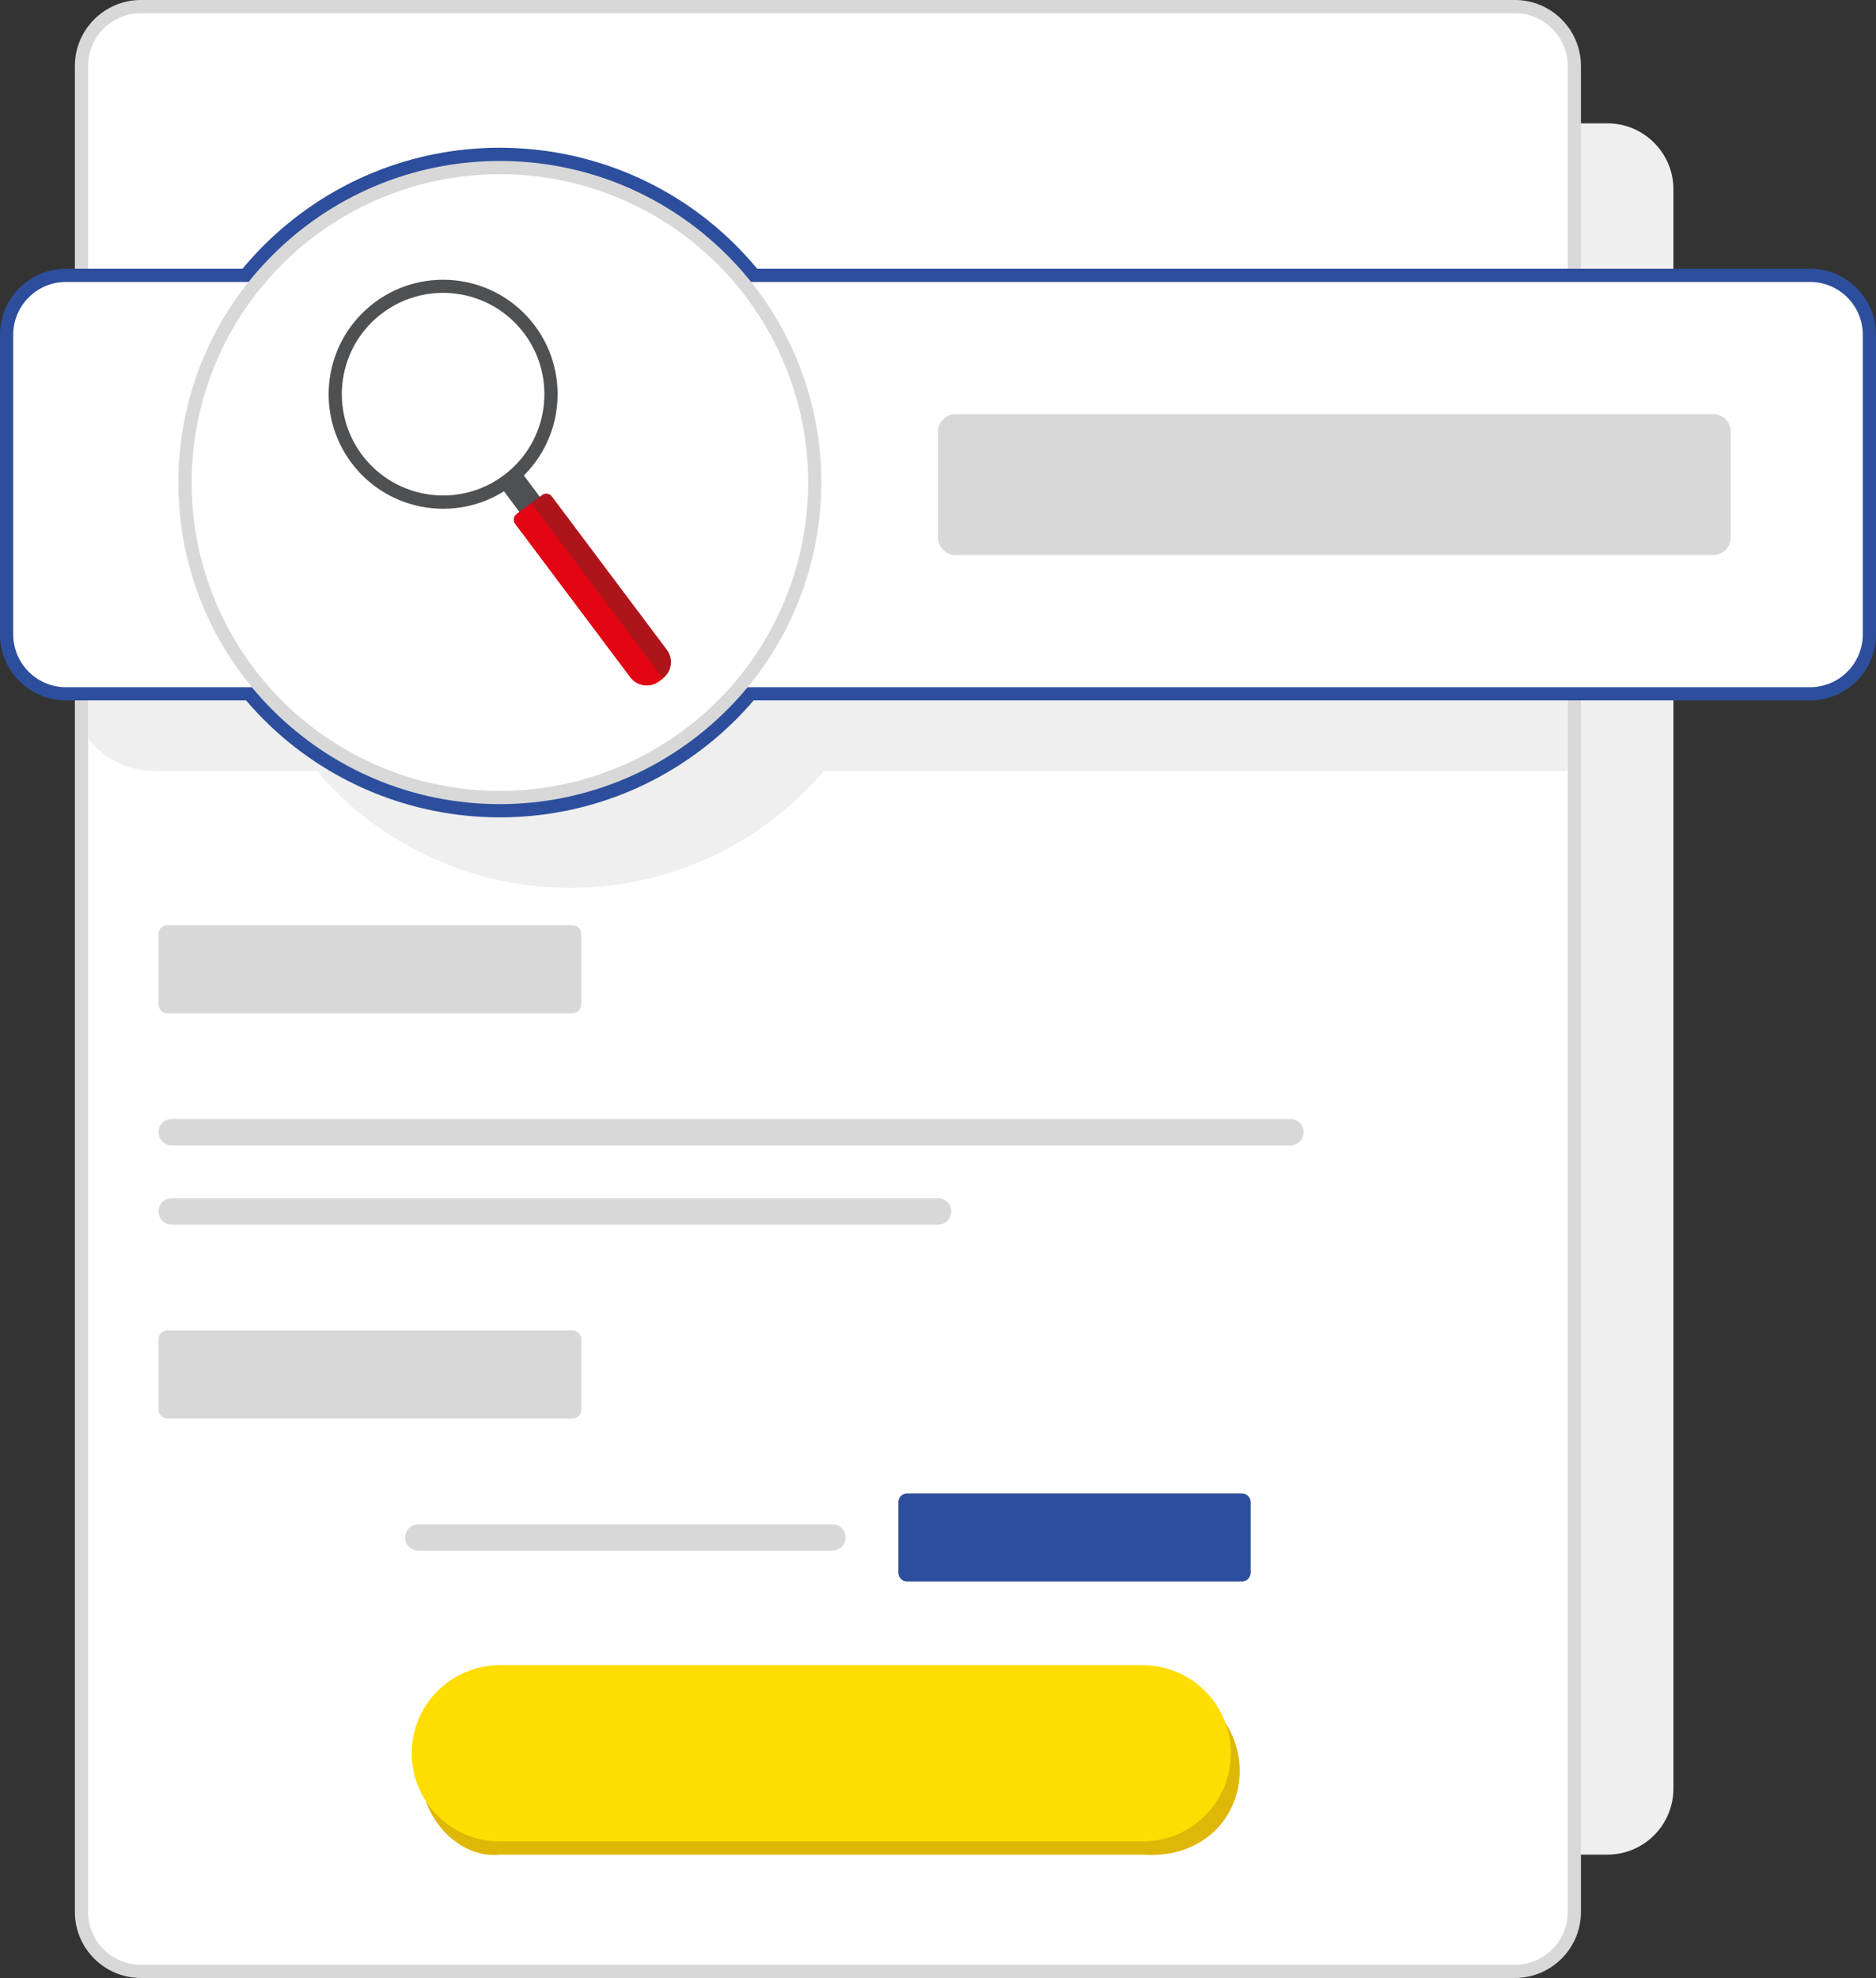<?xml version="1.0" encoding="UTF-8"?>
<svg width="426px" height="449px" viewBox="0 0 426 449" version="1.1" xmlns="http://www.w3.org/2000/svg" xmlns:xlink="http://www.w3.org/1999/xlink">
    <rect x="0" y="0" width="426" height="449" fill="#333333" stroke="none"/>
    <title>CCC78B92-2C71-4827-AB87-7FE5D4D02156@1x</title>
    <g id="Instructional" stroke="none" stroke-width="1" fill="none" fill-rule="evenodd">
        <g id="Find-you-biller">
            <g id="Table_1_" transform="translate(17, 0)" fill-rule="nonzero">
                <path d="M42,28 L348,28 C356.28,28 363,34.72 363,43 L363,406 C363,414.28 356.28,421 348,421 L42,421 C33.72,421 27,414.28 27,406 L27,43 C27,34.72 33.72,28 42,28 Z" id="T_shadow_1_" fill="#EFEFEF"></path>
                <path d="M342,15 L342,434 C342,442.28 335.28,449 327,449 L15,449 C6.72,449 0,442.28 0,434 L0,15 C0,6.72 6.72,0 15,0 L327,0 C335.28,0 342,6.72 342,15 Z" id="T_outline_1_" fill="#D8D8D8"></path>
                <path d="M15,3 L327,3 C333.63,3 339,8.37 339,15 L339,434 C339,440.63 333.63,446 327,446 L15,446 C8.37,446 3,440.63 3,434 L3,15 C3,8.37 8.37,3 15,3 Z" id="T_bg_1_" fill="#FFFFFF"></path>
            </g>
            <g id="CTA_1_" transform="translate(93.5, 378)">
                <path d="M166,43 L20,43 C11,44 2,35.05 2,24 L2,24 C2,12.95 10.95,4 22,4 L168,4 C179.05,4 188,12.95 188,24 L188,24 C188,35.05 179.05,44 166,43 Z" id="cta_shadow_1_" fill="#DFB706"></path>
                <path d="M20,0 L166,0 C177.05,0 186,8.95 186,20 L186,20 C186,31.05 177.05,40 166,40 L20,40 C8.95,40 0,31.05 0,20 L0,20 C0,8.95 8.95,0 20,0 Z" id="cta_bg_1_" fill="#FFDD00" fill-rule="nonzero"></path>
            </g>
            <g id="Copy_1_" transform="translate(36, 210)" fill-rule="nonzero">
                <path d="M2,92 L94,92 C95.1,92 96,92.9 96,94 L96,110 C96,111.1 95.1,112 94,112 L2,112 C0.9,112 0,111.1 0,110 L0,94 C0,92.9 0.9,92 2,92 Z" id="Path" fill="#D8D8D8"></path>
                <path d="M170,129 L246,129 C247.1,129 248,129.9 248,131 L248,147 C248,148.1 247.1,149 246,149 L170,149 C168.9,149 168,148.1 168,147 L168,131 C168,129.9 168.9,129 170,129 Z" id="Path" fill="#2D4E9D"></path>
                <path d="M3,44 L257,44 C258.66,44 260,45.34 260,47 L260,47 C260,48.66 258.66,50 257,50 L3,50 C1.34,50 0,48.66 0,47 L0,47 C0,45.34 1.34,44 3,44 Z" id="Path" fill="#D8D8D8"></path>
                <path d="M3,62 L177,62 C178.66,62 180,63.34 180,65 L180,65 C180,66.66 178.66,68 177,68 L3,68 C1.34,68 0,66.66 0,65 L0,65 C0,63.34 1.34,62 3,62 Z" id="Path" fill="#D8D8D8"></path>
                <path d="M59,136 L153,136 C154.66,136 156,137.34 156,139 L156,139 C156,140.66 154.66,142 153,142 L59,142 C57.34,142 56,140.66 56,139 L56,139 C56,137.34 57.34,136 59,136 Z" id="Path" fill="#D8D8D8"></path>
                <path d="M2,0 L94,0 C95.1,0 96,0.9 96,2 L96,18 C96,19.1 95.1,20 94,20 L2,20 C0.9,20 0,19.1 0,18 L0,2 C0,0.9 0.9,0 2,0 Z" id="Path" fill="#D8D8D8"></path>
            </g>
            <g id="Highlight_1_" transform="translate(0, 33.535)">
                <path d="M356,43.465 L187.94,43.465 C161.19,11.195 113.34,6.715 81.07,33.465 C77.43,36.475 74.09,39.825 71.07,43.465 L35,43.465 C29.13,43.475 23.59,46.195 20,50.845 L20,134.085 C23.59,138.735 29.13,141.455 35,141.465 L71.88,141.465 C99.1,173.295 146.97,177.025 178.8,149.795 C181.79,147.235 184.58,144.455 187.13,141.465 L356,141.465 L356,43.465 Z" id="H_shadow_1_" fill="#EFEFEF"></path>
                <path d="M411,27.465 L171.94,27.465 C145.19,-4.805 97.34,-9.285 65.07,17.465 C61.43,20.475 58.09,23.825 55.07,27.465 L15,27.465 C6.72,27.465 0,34.185 0,42.465 L0,42.465 L0,110.465 C0,118.745 6.72,125.465 15,125.465 L15,125.465 L55.88,125.465 C83.1,157.295 130.97,161.025 162.8,133.795 C165.79,131.235 168.58,128.455 171.13,125.465 L411,125.465 C419.28,125.465 426,118.745 426,110.465 L426,110.465 L426,42.465 C426,34.185 419.28,27.465 411,27.465 L411,27.465 Z" id="H_outline_1_" fill="#2D4E9D"></path>
                <path d="M15,30.465 L411,30.465 C417.63,30.465 423,35.835 423,42.465 L423,110.465 C423,117.095 417.63,122.465 411,122.465 L15,122.465 C8.37,122.465 3,117.095 3,110.465 L3,42.465 C3,35.835 8.37,30.465 15,30.465 Z" id="H_bg_1_" fill="#FFFFFF" fill-rule="nonzero"></path>
                <path d="M217,60.465 L389,60.465 C391.21,60.465 393,62.255 393,64.465 L393,88.465 C393,90.675 391.21,92.465 389,92.465 L217,92.465 C214.79,92.465 213,90.675 213,88.465 L213,64.465 C213,62.255 214.79,60.465 217,60.465 Z" id="Path" fill="#D8D8D8" fill-rule="nonzero"></path>
                <path d="M113.5,149.005 C73.18,149.005 40.5,116.325 40.5,76.005 C40.5,35.685 73.18,3.005 113.5,3.005 C153.82,3.005 186.5,35.685 186.5,76.005 C186.46,116.305 153.8,148.965 113.5,149.005 Z" id="Path" fill="#D8D8D8"></path>
                <circle id="Oval" fill="#FFFFFF" fill-rule="nonzero" cx="113.51" cy="76.005" r="70"></circle>
                <g id="Magnifier" transform="translate(74.626, 29.965)" fill-rule="nonzero">
                    <path d="M74.314,84.589 L43.704,43.589 L39.084,47.039 L69.694,88.039 C73.214,88.869 74.424,88.369 74.314,84.589" id="Path" fill="#4E5052"></path>
                    <path d="M6.004,42.609 C-3.176,31.569 -1.656,15.169 9.384,5.999 C20.424,-3.171 36.824,-1.661 45.994,9.379 C55.164,20.419 53.654,36.819 42.614,45.989 C42.604,45.999 42.594,46.009 42.584,46.019 C31.544,55.159 15.174,53.639 6.004,42.609 M40.654,43.699 C50.444,35.599 51.814,21.109 43.714,11.319 C35.614,1.529 21.124,0.159 11.334,8.259 C1.544,16.359 0.174,30.849 8.274,40.639 C8.294,40.659 8.304,40.679 8.324,40.699 C16.434,50.429 30.894,51.769 40.654,43.699" id="Shape" fill="#4E5052"></path>
                    <path d="M75.874,90.519 L75.024,91.159 C72.964,92.709 70.044,92.289 68.494,90.239 C68.494,90.239 68.494,90.239 68.494,90.229 L42.374,55.419 C41.844,54.729 41.984,53.749 42.674,53.219 C42.674,53.219 42.684,53.209 42.684,53.209 L48.474,48.869 C49.174,48.349 50.164,48.489 50.684,49.189 L76.804,83.999 C78.344,86.049 77.934,88.969 75.884,90.509 C75.884,90.509 75.884,90.509 75.874,90.519" id="Path" fill="#AE151B"></path>
                    <path d="M75.874,90.519 L46.004,50.719 L42.704,53.189 C42.004,53.709 41.864,54.689 42.384,55.389 C42.384,55.389 42.394,55.399 42.394,55.399 L68.514,90.209 C70.054,92.269 72.974,92.689 75.034,91.139 C75.034,91.139 75.034,91.139 75.044,91.139 L75.874,90.519 Z" id="Path" fill="#E30413"></path>
                </g>
            </g>
        </g>
    </g>
</svg>